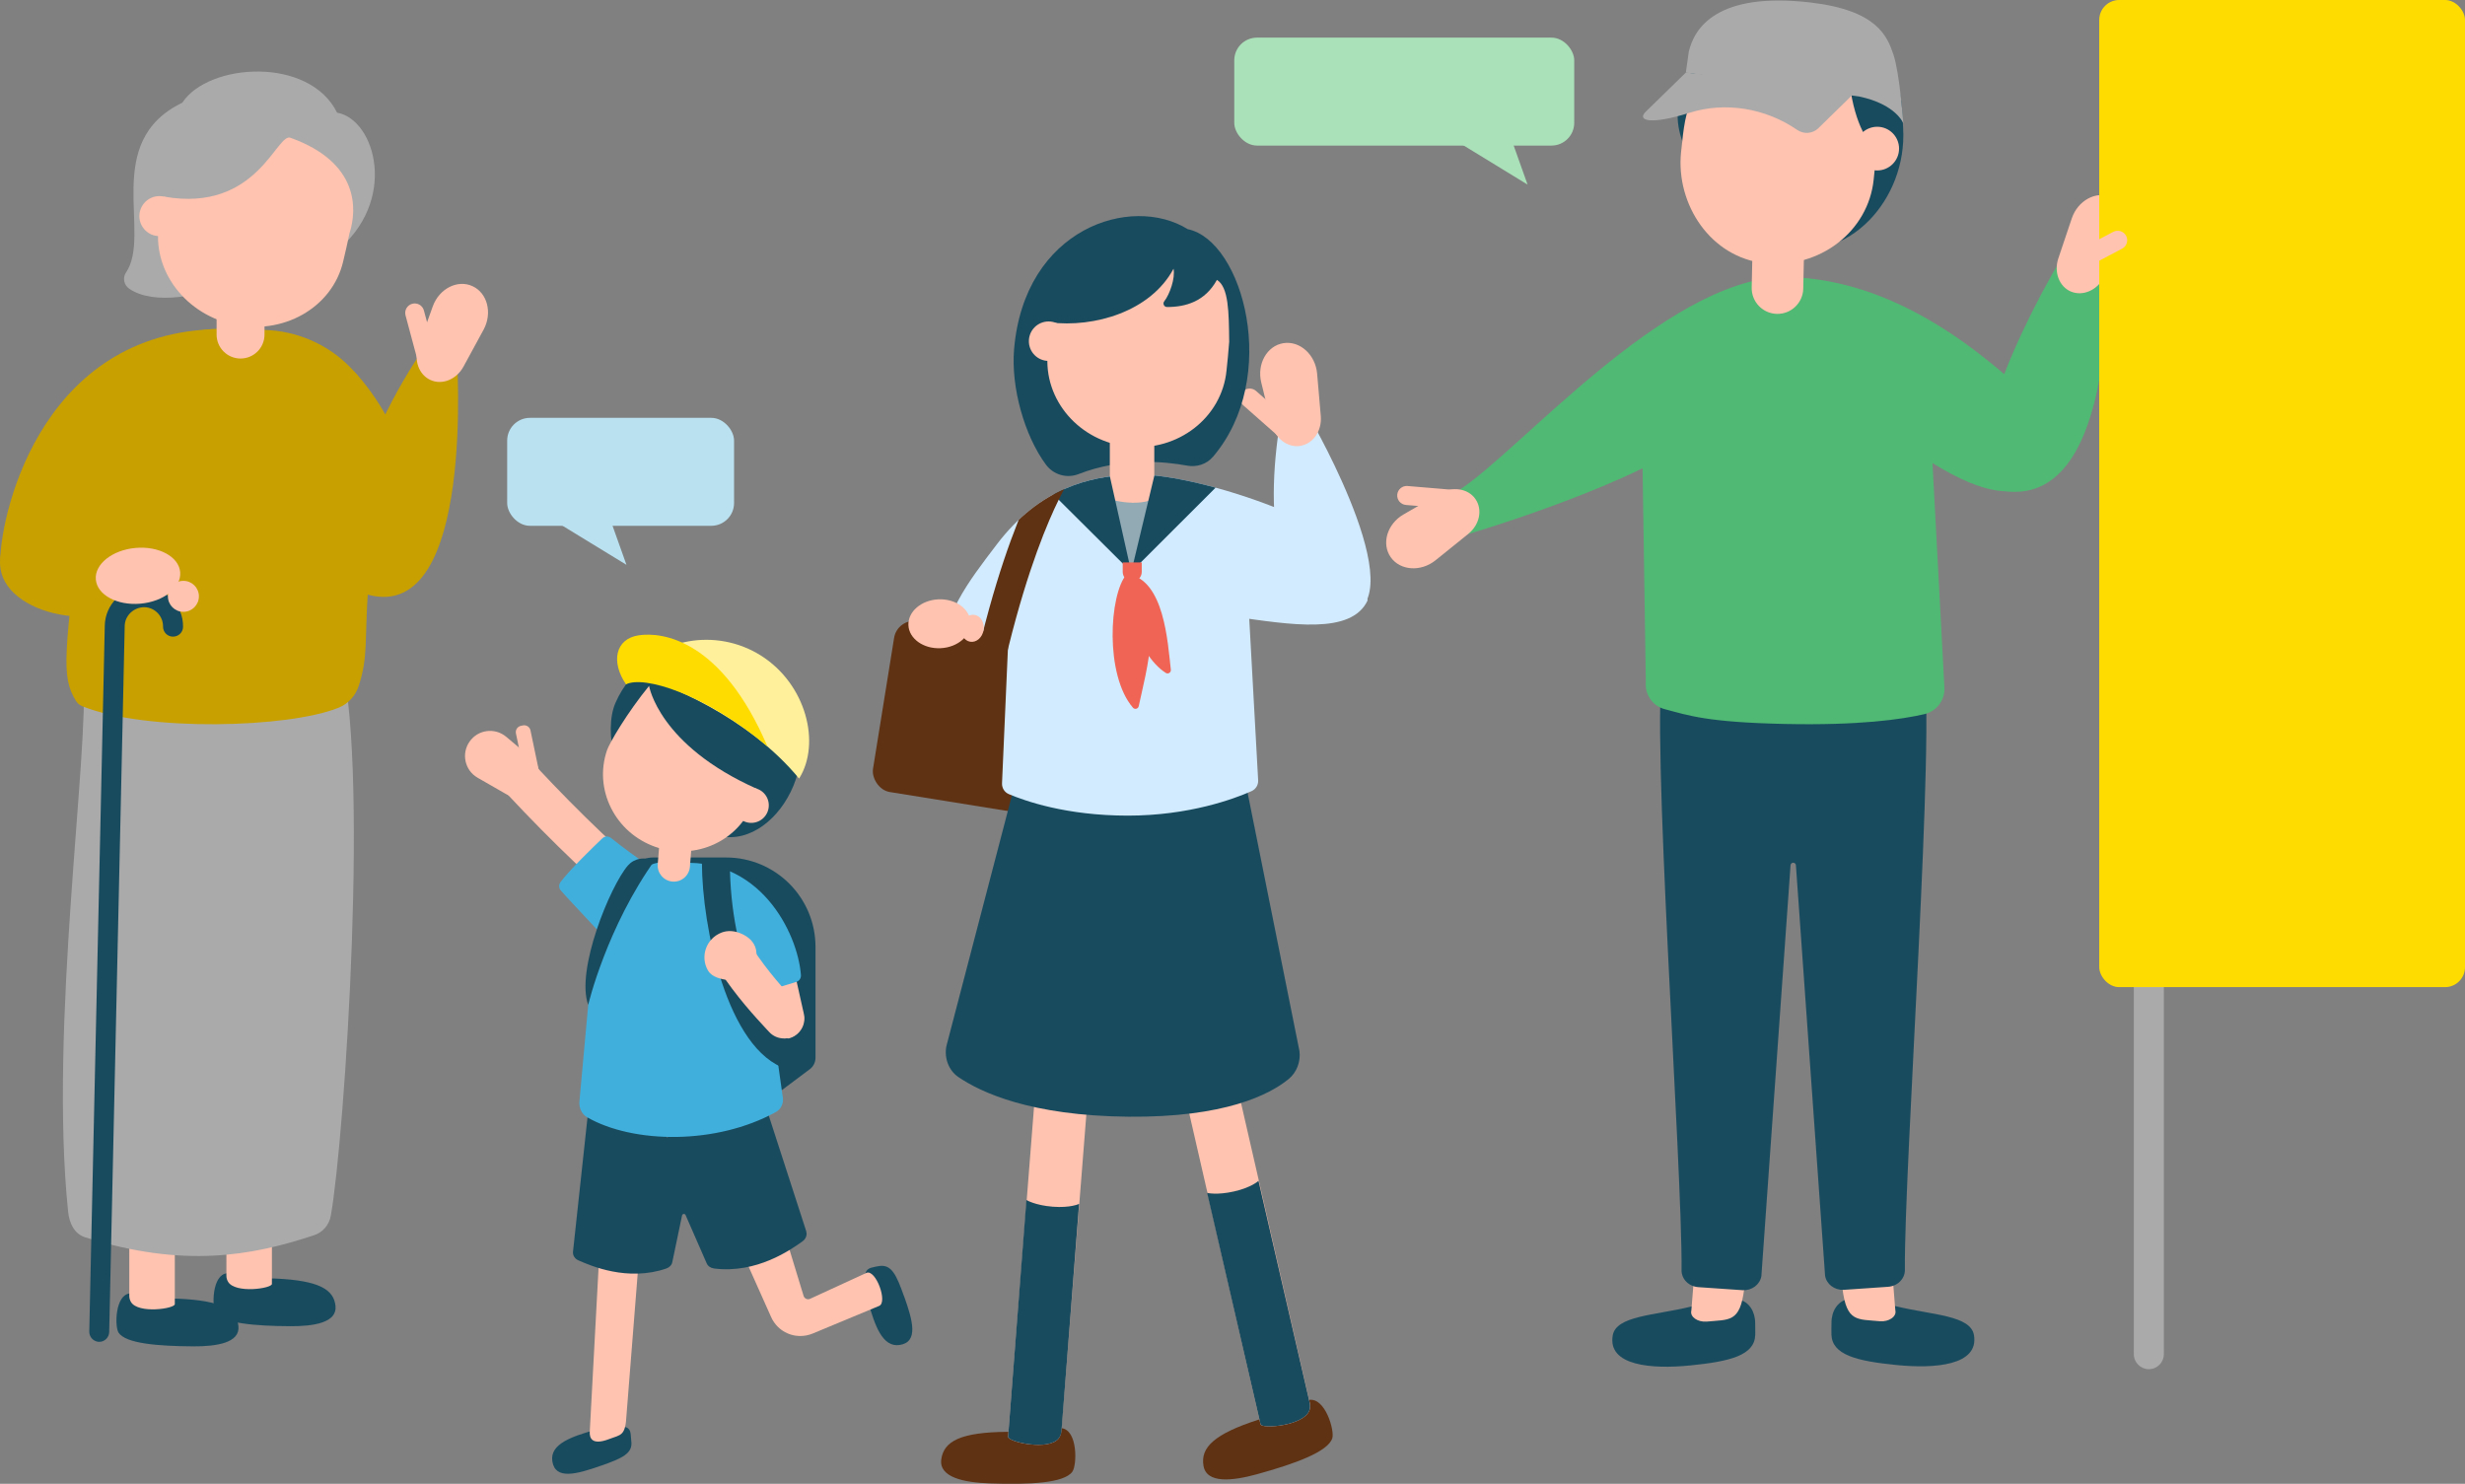 <?xml version="1.0" encoding="UTF-8"?>
<svg xmlns="http://www.w3.org/2000/svg" xmlns:xlink="http://www.w3.org/1999/xlink" id="_レイヤー_2" data-name="レイヤー 2" viewBox="0 0 349.84 210.58">
  <rect x="0" y="0" width="349.84" height="210.58" fill="#808080" stroke="none"/>
  <defs>
    <style>
      .cls-1 {
        fill: none;
      }

      .cls-2 {
        fill: #ffc3af;
      }

      .cls-3 {
        fill: #fff09b;
      }

      .cls-4 {
        fill: #aaa;
      }

      .cls-5 {
        fill: #c8a000;
      }

      .cls-6 {
        fill: #f06455;
      }

      .cls-7 {
        fill: #41afdc;
      }

      .cls-8 {
        fill: #b9e1f0;
      }

      .cls-9 {
        fill: #194b5f;
      }

      .cls-10 {
        fill: #91aab4;
      }

      .cls-11 {
        fill: #d2ebff;
      }

      .cls-12 {
        fill: #5f3214;
      }

      .cls-13 {
        fill: #50b973;
      }

      .cls-14 {
        fill: #aae1b9;
      }

      .cls-15 {
        clip-path: url(#clippath);
      }

      .cls-16 {
        fill: #ffdc00;
      }
    </style>
    <clipPath id="clippath">
      <path class="cls-1" d="M175.03,87.5c8.14,1.15,16.75,2.62,19.06-2.28-.55-4.22-3.37-4.55-3.25-6.79.18-3.66-21.2-11.61-30.57-11.08-5.47.31-12.63,1.78-18.81,9.92-4.23,5.57-7.54,9.73-8.46,17.77-.81,7.04,19.27,6.14,19.27,6.14"></path>
    </clipPath>
  </defs>
  <g id="_イラスト" data-name="イラスト">
    <g>
      <path class="cls-9" d="M128.31,183.95c1.25,3.5,2.06,6.49-.6,6.92-2.52.41-3.57-2.93-4.45-5.93-.31-1.07-.35-1.93-.47-3.26-.07-.76-.03-1.52.85-1.77.45-.12.82-.19,1.13-.24,1.79-.27,2.47,1.32,3.53,4.28Z"></path>
      <path class="cls-2" d="M113.57,189.6c-1.74,0-3.37-1-4.13-2.69l-4.04-9.04c-.57-1.27,0-2.75,1.27-3.32,1.26-.57,3.89-1.49,4.46-.22l2.91,9.55c.11.4.54.61.91.45l8.02-3.69c1.32-.55,3.06,4.17,1.8,4.69l-9.43,3.92c-.58.24-1.17.35-1.76.35Z"></path>
      <g>
        <g>
          <path class="cls-9" d="M32.23,180.7c4.75,2.15,2.8.55,6.95.75,6.06.29,8.2,1.52,8.44,3.9.23,2.36-3.1,2.88-6.42,2.86-5.04-.03-9.57-.4-10.59-1.94-.57-.87-.5-5.4,1.62-5.57Z"></path>
          <path class="cls-2" d="M32.37,181.91c1.04,1.71,6.22.94,6.22.3v-12.5s-6.46,0-6.46,0v11.34c0,.31.09.61.24.86Z"></path>
        </g>
        <g>
          <path class="cls-9" d="M18.45,183.56c4.75,2.15,2.8.55,6.95.75,6.06.29,8.2,1.52,8.44,3.9.23,2.36-3.1,2.88-6.42,2.86-5.04-.03-9.57-.4-10.59-1.94-.57-.87-.5-5.4,1.62-5.57Z"></path>
          <path class="cls-2" d="M18.59,184.78c1.04,1.71,6.22.94,6.22.3v-12.5s-6.46,0-6.46,0v11.34c0,.31.09.61.24.86Z"></path>
        </g>
        <path class="cls-4" d="M11.81,95.93c.93,10.32-4.89,49.68-2.14,76.04.17,1.62.87,3.14,2.43,3.63,13.91,4.37,23.54,2.66,32.47-.3,1.25-.41,2.15-1.48,2.38-2.77,1.99-11.12,5.62-65.89,1.1-80.14"></path>
        <path class="cls-5" d="M30.99,46.68l6.4.14c9.65.21,17.3,7.96,17.1,17.31,0,0-1.6,9.99-2.24,19.29-.54,7.82.02,9.63-1.32,13.87-.45,1.42-1.48,2.58-2.86,3.14-7.08,2.89-27.32,3.44-36.38-.2-.39-.16-.72-.43-.93-.79-2.13-3.49-1.65-6.58,1.09-28.77,1.4-11.35,9.49-24.2,19.14-23.99Z"></path>
        <path class="cls-4" d="M33.46,39.52c-4.62,2.71-11.78,3.81-15.15,1.43-.72-.51-.93-1.52-.44-2.25,3.75-5.51-3.54-18.55,8.01-24.13,3.68-5.64,17.99-6.61,21.96,1.42,5.43.94,8.81,12.59-.3,19.84"></path>
        <circle class="cls-2" cx="22.62" cy="30.67" r="2.84"></circle>
        <path class="cls-5" d="M32.38,46.71C6.37,46.15.19,72.18.03,79.46l12.64-.69"></path>
        <path class="cls-2" d="M49.63,33.02c1.02-3.23,1.4-9.92-8.33-13.44-1.99-1.04-4.66,10.7-18.04,8.32-.39,1.48-.27,1.96-.54,3.14-1.53,6.6,3.05,13.3,10.22,14.97s14.24-2.33,15.77-8.93c.27-1.17.61-2.56.91-4.06Z"></path>
        <path class="cls-2" d="M30.73,43.31h6.81v4.17c0,1.88-1.52,3.4-3.4,3.4h0c-1.88,0-3.4-1.52-3.4-3.4v-4.17h0Z"></path>
        <path class="cls-5" d="M25,82.57c-9.5,8.43-23.8,4.91-24.91-1.75-1.8-10.81,24.25-3.72,24.25-3.72"></path>
        <g>
          <path class="cls-9" d="M14.09,190.43h-.03c-.78-.02-1.4-.67-1.39-1.45l2.2-100.17c.04-3.03,2.52-5.48,5.55-5.48.02,0,.04,0,.07,0,3.06.04,5.53,2.56,5.49,5.62,0,.78-.64,1.4-1.42,1.4,0,0-.01,0-.02,0-.78,0-1.41-.65-1.4-1.43.02-1.5-1.19-2.74-2.69-2.75-1.47.02-2.74,1.19-2.75,2.69l-2.2,100.18c-.02.77-.65,1.39-1.42,1.39Z"></path>
          <g>
            <ellipse class="cls-2" cx="19.59" cy="81.71" rx="6.01" ry="3.97" transform="translate(-7.19 2.07) rotate(-5.1)"></ellipse>
            <circle class="cls-2" cx="26.03" cy="84.63" r="2.2"></circle>
          </g>
        </g>
        <path class="cls-5" d="M50.22,52.67c6.93,7.37,11.42,20.96,8.14,26.98"></path>
        <path class="cls-5" d="M60.47,48.99c-9.03,12.78-15.98,33.43-8.12,35.44,15.23,3.9,12.47-34.14,12.47-34.14"></path>
        <g>
          <path class="cls-2" d="M61.08,53.92h0c-1.66-.76-2.39-2.85-1.68-4.82l2.02-5.62c.91-2.52,3.52-3.85,5.64-2.87h0c2.12.97,2.85,3.83,1.57,6.18l-2.85,5.24c-1,1.83-3.04,2.66-4.7,1.89Z"></path>
          <path class="cls-2" d="M59.63,42.95h0c.75,0,1.35.61,1.35,1.35v7.29h-2.7v-7.29c0-.75.61-1.35,1.35-1.35Z" transform="translate(-10.22 17.09) rotate(-15.03)"></path>
        </g>
      </g>
      <path class="cls-9" d="M114.91,151.75l-4.66,3.49-20.91-1.16v-29.08c0-1.83,1.48-3.31,3.31-3.31h10.4c7.01,0,12.69,5.68,12.69,12.69v15.73c0,.65-.31,1.26-.82,1.64Z"></path>
      <g>
        <path class="cls-2" d="M75.97,111.78h0c.94-1.34.69-3.17-.56-4.22l-3.57-3c-1.6-1.34-4.01-1.03-5.2.69h0c-1.2,1.71-.67,4.08,1.14,5.12l4.04,2.32c1.41.81,3.22.41,4.15-.92Z"></path>
        <path class="cls-2" d="M73.7,102.9h2.11v5.83c0,.5-.41.91-.91.91h-.29c-.5,0-.91-.41-.91-.91v-5.83h0Z" transform="translate(169.65 195.03) rotate(168.21)"></path>
      </g>
      <path class="cls-2" d="M92.17,130.85c-.63,0-1.27-.21-1.79-.64-5.62-4.59-11.95-10.62-18.31-17.43-1.07-1.14-1.01-2.94.14-4.01,1.15-1.07,2.94-1.01,4.01.14,6.19,6.63,12.33,12.48,17.76,16.91,1.21.99,1.39,2.78.4,3.99-.56.69-1.38,1.04-2.2,1.04Z"></path>
      <path class="cls-7" d="M93.06,123.48s-2.71-1.66-6.35-4.56c-.36-.29-.88-.28-1.22.05-1.32,1.26-4.54,4.37-5.94,6.21-.27.35-.26.83.02,1.17.83.97,3.32,3.58,5.26,5.68"></path>
      <path class="cls-2" d="M111.24,147.45c-1.34,0-2.54-.92-2.84-2.28l-2.11-9.45c-.35-1.57.64-3.13,2.21-3.48,1.57-.35,3.13.64,3.48,2.21l2.11,9.45c.35,1.57-.64,3.13-2.21,3.48-.21.05-.43.07-.64.07Z"></path>
      <path class="cls-9" d="M85.3,208c-3.5,1.24-6.49,2.04-6.91-.61-.4-2.52,2.94-3.56,5.94-4.43,1.07-.31,1.93-.35,3.26-.46.76-.07,1.71-.16,1.89.85.08.46.07.83.11,1.14.27,1.79-1.32,2.47-4.29,3.52Z"></path>
      <path class="cls-2" d="M86.44,204.23c-2.51.96-2.78-.23-2.74-1.03l1.69-31.49h5.83s-2.3,29.05-2.3,29.05c-.14,3.08-.79,2.82-2.48,3.47Z"></path>
      <path class="cls-9" d="M114.43,174.75l-8.08-24.94-11.64,11.62-10.7-8.67-2.69,24.89c-.05.5.25.99.78,1.22,1.74.77,6.99,3.04,12.47,1.15.43-.15.76-.48.84-.88l1.39-6.65c.05-.25.4-.29.5-.05l3,6.86c.17.39.57.66,1.05.72,6.03.77,10.92-2.69,12.54-3.85.49-.35.69-.92.53-1.42Z"></path>
      <path class="cls-7" d="M111.08,155.63l-3.1-22.13c-2.43-6.65-5.22-11.09-13.74-11.14-7.18-.04-9.69,15.83-10.76,20.25l-1.25,13.74c-.08.88.35,1.78,1.08,2.2,6.53,3.75,18.3,3.96,26.81-.74.74-.41,1.13-1.25.97-2.17Z"></path>
      <path class="cls-9" d="M102.12,118.65c8.74,1.93,16.79-13.89,7.21-20.97-4.84-6.52-17.52-8.18-21.99,2.09-1.68,3.86-.24,12.48,5.36,13.95"></path>
      <path class="cls-2" d="M107.44,111.94c-.4,1.28-.11.72-.46,1.72-1.95,5.61-8.18,8.53-13.93,6.54-5.75-2-8.83-8.16-6.89-13.76.34-.99,2.82-5.26,5.96-9.1,0,0,1.35,8.4,15.31,14.61Z"></path>
      <circle class="cls-2" cx="106.62" cy="114.29" r="2.49"></circle>
      <path class="cls-3" d="M113.41,110.49c3.13-4.98,1.02-13.41-5.44-17.47s-14.81-2.21-17.94,2.77c4.54,1.21,16.07,5.84,23.38,14.7Z"></path>
      <path class="cls-9" d="M83.48,142.6c-1.8-4.9,3.12-16.88,5.64-19.78.44-.5,1.03-.83,1.69-.94.75-.13,1.34.07,2.26,0-7,9.73-9.59,20.72-9.59,20.72Z"></path>
      <path class="cls-7" d="M95.68,122.56c12.09-1.35,17.55,9.86,17.99,15.82.03.44-.24.84-.66.97l-4.71,1.43-12.62-18.22Z"></path>
      <path class="cls-9" d="M111.66,151.71c-8.51-2.66-12.04-20.37-12.04-29.26h3.97c0,13.58,5.57,24.32,9.25,25.47l-1.18,3.79Z"></path>
      <path class="cls-2" d="M100.51,137.77c1.05,1.78,5.14,1.32,5.14,1.32,1.47-1.32,3.23-5.06-.56-6.64-.84-.35-1.81-.44-2.67-.11-2.24.86-3.09,3.46-1.92,5.43Z"></path>
      <path class="cls-2" d="M111.25,147.37c-.77,0-1.53-.31-2.09-.92l-.43-.46c-1.49-1.61-4.27-4.6-6.72-8.39-.85-1.31-.47-3.07.84-3.92,1.31-.85,3.07-.47,3.92.84,2.19,3.38,4.65,6.03,6.12,7.62l.45.48c1.06,1.15.98,2.95-.17,4.01-.54.5-1.23.75-1.92.75Z"></path>
      <path class="cls-2" d="M93.4,119.31h4.57v3.52c0,1.26-1.02,2.29-2.29,2.29h0c-1.26,0-2.29-1.02-2.29-2.29v-3.52h0Z" transform="translate(10.11 -7.28) rotate(4.6)"></path>
      <path class="cls-16" d="M108.92,105.94c-6.49-15.17-14.9-16.28-18.26-15.78-3.36.5-3.98,3.8-1.81,6.96,2.48-1.28,11.12,1.28,20.07,8.81Z"></path>
      <g>
        <path class="cls-11" d="M175.03,87.5c8.14,1.15,16.75,2.62,19.06-2.28-.55-4.22-3.37-4.55-3.25-6.79.18-3.66-21.2-11.61-30.57-11.08-5.47.31-12.63,1.78-18.81,9.92-4.23,5.57-7.54,9.73-8.46,17.77-.81,7.04,19.27,6.14,19.27,6.14"></path>
        <path class="cls-11" d="M181.57,60.49c-2.4,15.66.72,27.09,8.63,26.9,11.69-.28-4.1-27.7-4.1-27.7"></path>
        <rect class="cls-12" x="125.14" y="90.67" width="39.24" height="24.56" rx="2.87" ry="2.87" transform="translate(18.22 -21.72) rotate(9.15)"></rect>
        <g>
          <path class="cls-12" d="M150.66,202.68c-5.31,2.15-3.1.48-7.65.52-6.66.05-9.06,1.31-9.42,3.9-.36,2.58,3.27,3.3,6.91,3.42,5.53.19,10.5-.02,11.69-1.66.67-.92.79-5.9-1.53-6.18Z"></path>
          <path class="cls-2" d="M150.29,204.08c-1.35,1.89-7.27.55-7.22-.18l4.71-59.88,7.47.55-4.62,58.53c-.03.36-.15.7-.35.98Z"></path>
          <path class="cls-9" d="M150.29,204.08c-1.35,1.89-7.27.55-7.22-.18l2.6-33.6s1.21.75,3.73.95,3.75-.4,3.75-.4l-2.5,32.25c-.03.36-.15.7-.35.98Z"></path>
        </g>
        <g>
          <path class="cls-12" d="M185.77,198.69c-4.42,3.64-2.81,1.39-7.15,2.78-6.34,2.05-8.25,3.96-7.82,6.54.43,2.57,4.11,2.17,7.62,1.2,5.33-1.47,10.02-3.16,10.66-5.09.36-1.08-1.01-5.86-3.31-5.44Z"></path>
          <path class="cls-2" d="M185.84,200.13c-.72,2.21-6.78,2.71-6.94,1.99l-13.43-58.54,7.3-1.71,13.12,57.22c.08.35.06.72-.04,1.04Z"></path>
          <path class="cls-9" d="M185.84,200.13c-.72,2.21-6.78,2.71-6.94,1.99l-7.58-32.83s1.38.35,3.84-.21,3.45-1.5,3.45-1.5l7.27,31.52c.08.35.06.72-.04,1.04Z"></path>
        </g>
        <path class="cls-9" d="M144.37,109.98l-10.06,38.5c-.32,1.69.33,3.43,1.69,4.36,3.18,2.18,10.29,5.51,24.13,5.64,13.69.13,20.02-3.12,22.74-5.33,1.16-.95,1.75-2.47,1.55-4l-8.09-40.3c-7.07,2.94-11.88,4.57-20.23,4.16-6.27-.31-6.31-.85-11.74-3.03Z"></path>
        <g>
          <path class="cls-2" d="M184.56,63.28h0c-1.83.29-3.61-1.07-4.12-3.13l-1.44-5.87c-.64-2.63.81-5.21,3.15-5.58h0c2.34-.37,4.55,1.64,4.78,4.33l.52,6.01c.18,2.11-1.08,3.94-2.9,4.23Z"></path>
          <path class="cls-2" d="M179.6,54.11h0c.75,0,1.37.61,1.37,1.37v7.38h-2.73v-7.38c0-.75.61-1.37,1.37-1.37Z" transform="translate(16.97 154.54) rotate(-48.6)"></path>
        </g>
        <path class="cls-11" d="M160.26,67.35h0c9.14,0,16.74,8.65,16.99,19.61l1.31,23.77c.04.67-.34,1.28-.95,1.55-2.37,1.05-8.77,3.47-17.55,3.47s-14.62-2.1-16.88-3.05c-.62-.26-1-.87-.97-1.54l1.06-24.2c.25-10.96,7.85-19.61,16.99-19.61Z"></path>
        <path class="cls-9" d="M172.13,64.85c9.62-11.25,4.3-30.72-3.57-32.33-7.98-4.97-23.2-.16-24.64,17.07-.45,5.38,1.47,12.24,4.53,16.36,1.06,1.43,2.95,1.98,4.6,1.34,6.18-2.42,12.35-1.78,15.42-1.21,1.36.25,2.77-.19,3.66-1.24Z"></path>
        <circle class="cls-2" cx="148.82" cy="48.42" r="2.8"></circle>
        <path class="cls-2" d="M166.55,38.14c.27,1.33-.55,3.65-1.31,4.61-.27.33-.03.82.39.82,2.62,0,5.38-.76,7.08-3.85,1.66,1.01,1.7,4.55,1.74,8.79-.1,1.5-.26,2.9-.38,4.09-.66,6.65-6.87,11.49-13.87,10.79-7-.69-12.15-6.64-11.5-13.29.06-.66-.01-2.91.26-4.35,6.36.79,14.35-1.55,17.59-7.61Z"></path>
        <path class="cls-2" d="M159.67,61.64h2c1.19,0,2.16.97,2.16,2.16v7.97h-6.31v-7.97c0-1.19.97-2.16,2.16-2.16Z" transform="translate(321.34 133.4) rotate(180)"></path>
        <path class="cls-10" d="M156.85,70.66s4.63,1.63,7.37-.12l-3.67,10.62-3.7-10.51Z"></path>
        <g class="cls-15">
          <g>
            <polygon class="cls-9" points="163.99 66.82 172.84 68.89 160.55 81.17 163.99 66.82"></polygon>
            <polygon class="cls-9" points="157.34 66.82 149.07 69.75 160.55 81.17 157.34 66.82"></polygon>
            <path class="cls-12" d="M139.21,111.85l-3.97-.6c4.95-32.79,12.69-44.54,13.02-45.02l3.33,2.24c-.08.11-7.59,11.67-12.38,43.38Z"></path>
          </g>
        </g>
        <g>
          <path class="cls-6" d="M159.35,79.82h2.69v1.35c0,.74-.6,1.35-1.35,1.35h0c-.74,0-1.35-.6-1.35-1.35v-1.35h0Z"></path>
          <path class="cls-6" d="M159.88,81.51c-2.46,2.86-3.1,14.27.91,18.92.25.3.74.17.82-.21.95-4.55,4.24-15.6-1.72-18.71Z"></path>
          <path class="cls-6" d="M160.02,81.46c-1.11,2.77,1.29,11.41,5.44,14.04.33.21.76-.07.71-.46-.45-3.82-.9-12.78-6.15-13.58Z"></path>
        </g>
        <g>
          <ellipse class="cls-2" cx="133.33" cy="88.52" rx="4.41" ry="3.47" transform="translate(-4.05 6.43) rotate(-2.72)"></ellipse>
          <ellipse class="cls-2" cx="138.02" cy="89.18" rx="1.93" ry="1.61" transform="translate(28.01 211.25) rotate(-80.85)"></ellipse>
        </g>
      </g>
      <g>
        <path class="cls-9" d="M269.17,193.72c5.4.54,11.71.07,10.98-4.25-.47-2.81-5.91-2.84-11.06-4.09-2.01-.49-4.4-1.5-6.87-1-1.42.29-2.3,1.71-2.29,3.33,0,.73-.03,1.19-.01,1.69.1,2.86,3.5,3.75,9.25,4.32Z"></path>
        <path class="cls-2" d="M266.85,187.5c1.18.11,2.38-.64,2.14-1.56l-.94-11.7-7.39-1.22.83,9.86c.6,4.8,2.1,4.31,5.36,4.63Z"></path>
        <path class="cls-9" d="M239.86,193.78c-5.4.54-11.71.07-10.98-4.25.47-2.81,5.91-2.84,11.06-4.09,2.01-.49,4.4-1.5,6.87-1,1.42.29,2.3,1.71,2.29,3.33,0,.73.03,1.19.01,1.69-.1,2.86-3.5,3.75-9.25,4.32Z"></path>
        <path class="cls-2" d="M242.18,187.55c-1.18.11-2.38-.64-2.14-1.56l.94-11.7,7.39-1.22-.83,9.86c-.6,4.8-2.1,4.31-5.36,4.63Z"></path>
        <path class="cls-9" d="M272.97,94.66l-15.05-8.32.34-1.36-3.71-.5-3.8.45.35,1.46-15.06,8.32c-1.85,7.14,2.77,71.48,2.61,85.55-.01,1.29,1.06,2.34,2.44,2.41l6.25.43c1.3.06,2.44-.8,2.64-2l4.14-58.31c.04-.47.72-.47.76,0l4.14,58.26c.2,1.2,1.34,2.06,2.64,2l6.25-.43c1.37-.07,2.45-1.12,2.44-2.41-.16-14.08,4.46-78.41,2.61-85.55Z"></path>
        <path class="cls-13" d="M252.89,39.3c18.12,0,31.66,14,36.97,18.58,0,0,8.6-2.77,4.89,3.54-5.06,8.62-9.06,13.8-28.34-1.26"></path>
        <path class="cls-13" d="M292.72,36.36c-7.99,13.45-15.72,32.48-7.95,33.37,16.08,1.83,14.27-33,14.27-33"></path>
        <path class="cls-13" d="M252.89,39.3c-16.86.64-37.25,24.78-45.87,30.29l1.36,6.2s24.86-7.3,33.57-14.72"></path>
        <path class="cls-2" d="M293.92,41.38h0c1.69.7,3.72-.19,4.68-2.04l2.75-5.3c1.23-2.38.44-5.19-1.72-6.09h0c-2.16-.9-4.75.51-5.6,3.05l-1.9,5.65c-.67,1.98.12,4.03,1.8,4.74Z"></path>
        <path class="cls-13" d="M253.99,39.94h0c-11.02-.24-20.35,9.43-20.93,22.64l.52,34.21c-.16,1.77.96,3.4,2.68,3.85,3.41.9,6.01,1.86,17.03,2.1,10.55.23,16.64-.65,19.82-1.39,1.73-.4,2.93-1.96,2.85-3.74l-1.93-36.34c-.02-13.22-9.03-21.1-20.04-21.34Z"></path>
        <path class="cls-9" d="M239.14,21.02c-3.08-7.18,1.51-9.98,2.75-15.53.28-1.26,1.63-2,2.84-1.55,10.34,3.83,14.86-3.51,19.64,3.35,5.76,1.88,5.51,7.09,5.73,10.93.57,10.01-7.72,19.26-17.35,16.83"></path>
        <circle class="cls-2" cx="266.42" cy="21.09" r="3.1"></circle>
        <path class="cls-2" d="M240.25,14.06c2.95-3.75,17.29,2.38,22.12-3.75.32,5.27,2.12,9.86,3.98,10.64-.12,1.67-.3,3.21-.43,4.52-.75,7.36-7.65,12.69-15.4,11.89-7.75-.79-12.69-8.37-11.94-15.74.37-3.57.61-5.8,1.68-7.56Z"></path>
        <g>
          <path class="cls-4" d="M304.97,194.31c-1.17,0-2.13-.95-2.13-2.13v-74.15c0-1.17.95-2.13,2.13-2.13s2.13.95,2.13,2.13v74.15c0,1.17-.95,2.13-2.13,2.13Z"></path>
          <rect class="cls-16" x="297.93" width="51.91" height="140.09" rx="2.83" ry="2.83"></rect>
        </g>
        <path class="cls-2" d="M296.58,31.15h2.7v7.29c0,.75-.61,1.35-1.35,1.35h0c-.75,0-1.35-.61-1.35-1.35v-7.29h0Z" transform="translate(405.25 315.66) rotate(-117.75)"></path>
        <g>
          <path class="cls-2" d="M209.4,70.82h0c-1.04-1.5-3.23-1.84-5.04-.8l-5.17,2.99c-2.32,1.34-3.16,4.14-1.82,6.06h0c1.34,1.92,4.28,2.12,6.36.45l4.64-3.74c1.63-1.31,2.07-3.46,1.03-4.96Z"></path>
          <path class="cls-2" d="M201.24,66.24h2.7v7.29c0,.75-.61,1.35-1.35,1.35h0c-.75,0-1.35-.61-1.35-1.35v-7.29h0Z" transform="translate(289.87 -125.41) rotate(94.8)"></path>
        </g>
        <path class="cls-2" d="M248.62,35.25h7.32v5.64c0,2.02-1.64,3.66-3.66,3.66h0c-2.02,0-3.66-1.64-3.66-3.66v-5.64h0Z" transform="translate(.92 -5.41) rotate(1.23)"></path>
        <g>
          <path class="cls-4" d="M263.84,13.69c5.28,1.1,6.29,3.83,6.29,3.83,0,0-.51-7.06-1.4-9.75-.9-2.69-2.37-6.32-11.81-7.42-13.25-1.54-16.49,3.64-17.25,7.03l-.41,2.92"></path>
          <path class="cls-4" d="M239.25,10.31l-5.68,5.54c-1.31,1.28.65,1.91,6.19.16,5.09-1.61,10.82-.67,15.31,2.43.94.64,2.19.54,3-.25l5.64-5.51"></path>
        </g>
      </g>
      <g>
        <rect class="cls-14" x="175.17" y="5.34" width="48.25" height="15.32" rx="3.23" ry="3.23"></rect>
        <polyline class="cls-14" points="214.53 19.83 216.8 26.2 206.39 19.83"></polyline>
      </g>
      <g>
        <rect class="cls-8" x="71.98" y="59.3" width="32.2" height="15.32" rx="3.23" ry="3.23"></rect>
        <polyline class="cls-8" points="86.64 73.79 88.91 80.16 78.49 73.79"></polyline>
      </g>
    </g>
  </g>
</svg>
